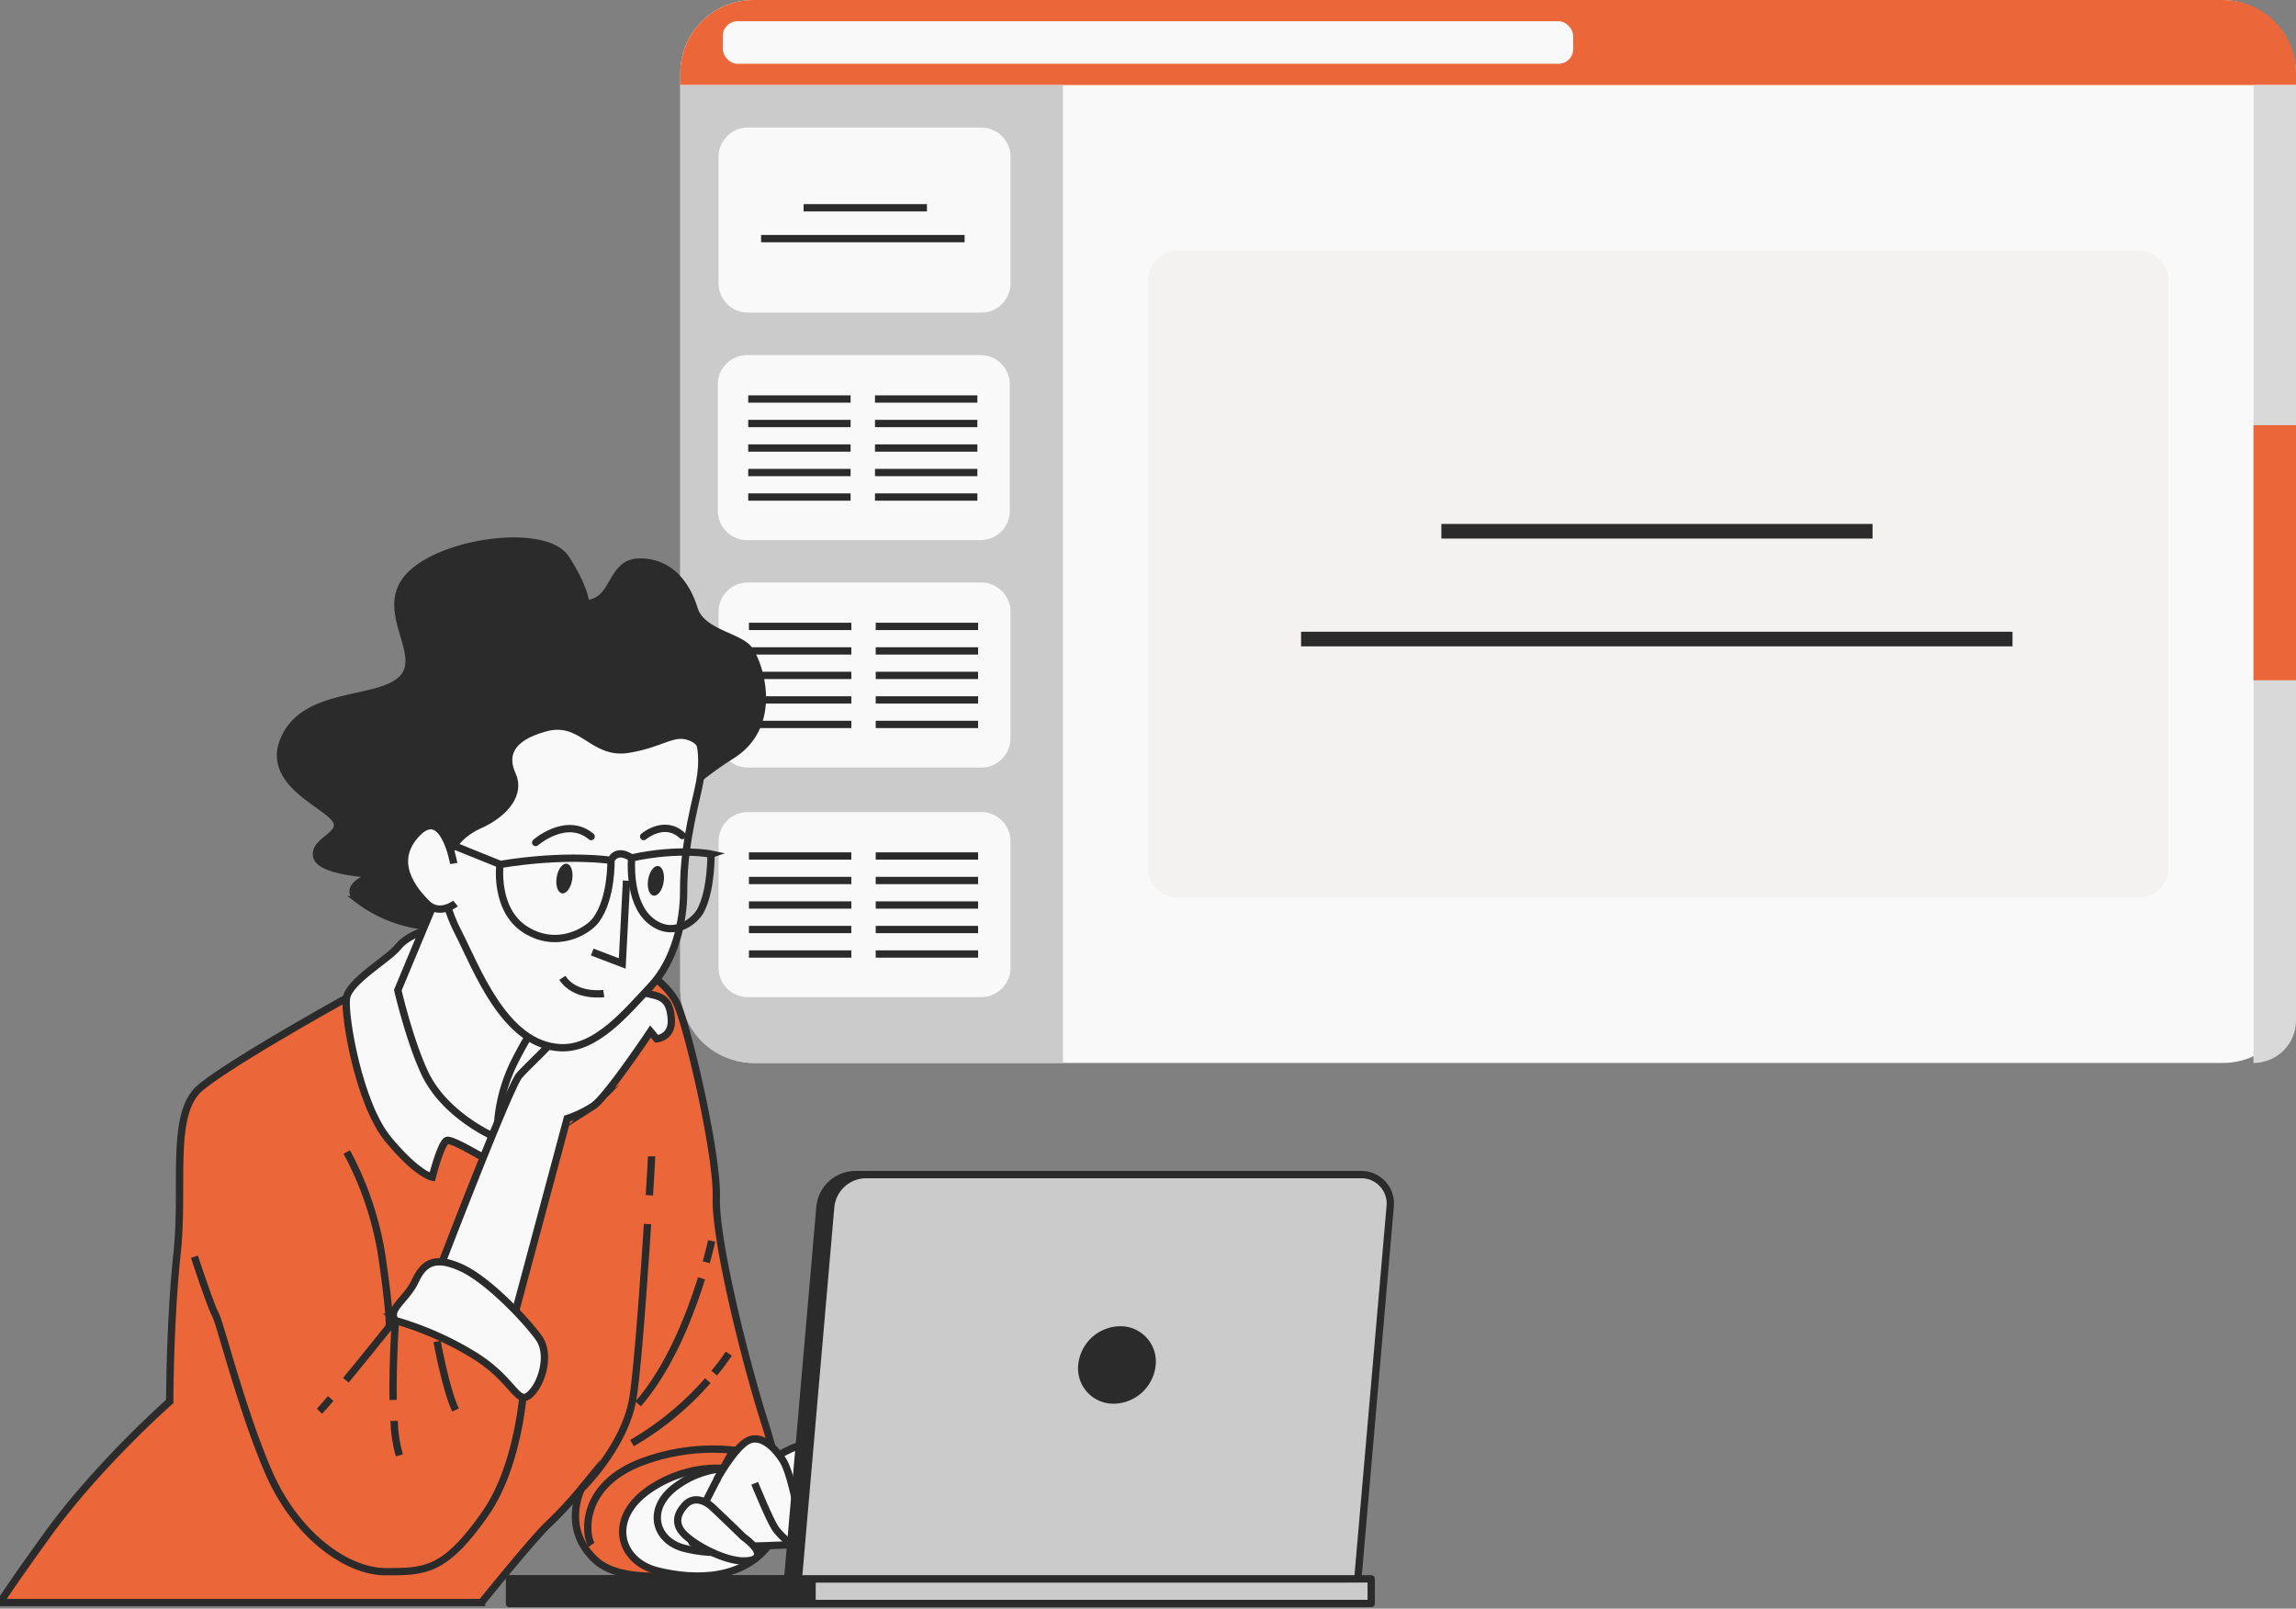 <?xml version="1.0" encoding="UTF-8"?> <svg xmlns="http://www.w3.org/2000/svg" width="314" height="220" fill="none"><rect width="100%" height="100%" fill="#808080" stroke="none"/><g clip-path="url(#a)"><rect x="93.037" width="220.963" height="145.37" rx="10" fill="#F9F9F9"></rect><path d="M93.037 10c0-5.523 4.477-10 10-10H304c5.523 0 10 4.477 10 10v1.63H93.037V10z" fill="#EB673A"></path><rect x="98.852" y="2.907" width="116.296" height="5.815" rx="2" fill="#F9F9F9"></rect><path d="M308.186 11.63H314v127.925a5.814 5.814 0 0 1-5.814 5.815V11.63z" fill="#D9D9D9"></path><path fill="#EB673A" d="M308.186 58.148h5.815v34.889h-5.815z"></path><path d="M93.037 11.63h52.333v133.74h-42.333c-5.523 0-10-4.477-10-10V11.63z" fill="#CBCBCB"></path><path d="M134.195 17.444H102.27a4 4 0 0 0-4 4V38.75a4 4 0 0 0 4 4h31.925a4 4 0 0 0 4-4V21.444a4 4 0 0 0-4-4z" fill="#F9F9F9"></path><path d="M109.899 28.416h16.87M104.084 32.634h27.835" stroke="#2B2B2B" stroke-miterlimit="10"></path><path d="M292.555 34.308H161a4 4 0 0 0-4 4v80.451a4 4 0 0 0 4 4h131.555a4 4 0 0 0 4-4v-80.45a4 4 0 0 0-4-4z" fill="#F4F2F0"></path><path d="M197.121 72.656h58.967M177.935 87.397h97.295" stroke="#2B2B2B" stroke-width="2" stroke-miterlimit="10"></path><path d="M134.096 48.564h-31.925a4 4 0 0 0-4 4v17.305a4 4 0 0 0 4 4h31.925a4 4 0 0 0 4-4V52.564a4 4 0 0 0-4-4z" fill="#F9F9F9"></path><path d="M102.326 54.57h14.002M102.326 57.92h14.002M102.326 61.273h14.002M102.326 64.624h14.002M102.326 67.976h14.002M119.663 54.57h14.002M119.663 57.92h14.002M119.663 61.273h14.002M119.663 64.624h14.002M119.663 67.976h14.002" stroke="#2B2B2B" stroke-miterlimit="10"></path><path d="M134.195 79.663H102.27a4 4 0 0 0-4 4v17.305a4 4 0 0 0 4 4h31.925a4 4 0 0 0 4-4V83.663a4 4 0 0 0-4-4z" fill="#F9F9F9"></path><path d="M102.425 85.668h14.002M102.425 89.02h14.002M102.425 92.37h14.002M102.425 95.723h14.002M102.425 99.074h14.002M119.762 85.668h14.002M119.762 89.02h14.002M119.762 92.37h14.002M119.762 95.723h14.002M119.762 99.074h14.002" stroke="#2B2B2B" stroke-miterlimit="10"></path><path d="M134.195 111.062H102.27a4 4 0 0 0-4 4.001v17.304a4 4 0 0 0 4 4h31.925a4 4 0 0 0 4-4v-17.305a4 4 0 0 0-4-4z" fill="#F9F9F9"></path><path d="M102.425 117.068h14.002M102.425 120.419h14.002M102.425 123.771h14.002M102.425 127.123h14.002M102.425 130.474h14.002M119.762 117.068h14.002M119.762 120.419h14.002M119.762 123.771h14.002M119.762 127.123h14.002M119.762 130.474h14.002" stroke="#2B2B2B" stroke-miterlimit="10"></path><path d="M65.855 219.165c2.699-3.329 7.518-9.199 9.177-10.74a55.186 55.186 0 0 0 4.499-4.859s-2.851 5.528 2.007 9.886c4.859 4.358 19.277 1.007 22.46-1.338 3.183-2.345 3.52-8.379.675-17.264-2.846-8.885-6.878-25.305-6.71-31.007.17-5.702-3.52-21.79-5.195-26.148-1.676-4.358-8.547-7.541-15.588-9.048-7.04-1.507-25.98 6.365-25.98 6.365l-3.852 1.507s-15.745 8.717-19.946 12.237c-4.2 3.52-2.181 13.243-3.182 22.628s-1.007 20.283-1.007 20.283-9.723 8.548-16.763 18.265c-3.374 4.679-5.337 7.53-6.45 9.233h65.855z" fill="#EB673A" stroke="#2B2B2B" stroke-miterlimit="10"></path><path d="M100.42 201.008s-5.623-1.322-11.516 2.631-4.285 9.875.984 11.191c5.269 1.316 12.18 1.316 15.801-4.28 3.622-5.595-2.631-9.874-5.269-9.542z" fill="#F9F9F9" stroke="#2B2B2B" stroke-miterlimit="10"></path><path d="M101.821 200.957c-3.152-.5-6.376.237-8.997 2.058-4.622 3.082-3.34 7.71.77 8.739 4.111 1.029 9.509 1.029 12.338-3.34 2.828-4.37-2.058-7.71-4.111-7.457z" fill="#F9F9F9" stroke="#2B2B2B" stroke-miterlimit="10"></path><path d="M88.81 163.472c.185-3.059.303-5.145.303-5.331M79.558 203.566s6.033-5.865 7.034-12.573c.625-4.133 1.434-15.397 1.963-23.59M95.939 174.831c-1.519 4.881-4.33 12.208-8.671 17.168M97.322 169.708s-.237 1.125-.737 2.924M96.794 188.822a41.183 41.183 0 0 1-10.363 8.542M99.668 185.127a29.22 29.22 0 0 1-1.996 2.666M105.539 199.377a27.714 27.714 0 0 0-17.1.332c-9.386 3.188-8.38 10.392-7.542 11.567" stroke="#2B2B2B" stroke-miterlimit="10"></path><path d="M80.098 82.575s0-1.974-2.716-6.186-16.544-2.468-21.233 2.221c-4.69 4.69 1.973 10.617-.99 14.059-2.964 3.441-12.838 1.726-16.05 7.9-3.21 6.175 4.938 9.133 6.67 11.354 1.732 2.221-2.963 2.963-2.469 5.185.495 2.221 8.143 2.468 8.143 2.468s-4.937 1.485-2.469 3.459a18.39 18.39 0 0 0 11.854 3.705c4.938-.247 3.7-9.88 3.211-17.038-.489-7.159 5.922-15.06 13.333-14.323 7.412.737 15.307 9.138 14.059 12.844-1.249 3.706 1.973-.743 8.643-4.943 6.669-4.2 3.705-12.838 2.249-14.565-1.457-1.726-6.416-2.22-7.406-5.432-.99-3.21-3.21-6.416-7.406-6.416-4.195 0-3.228 5.46-7.423 5.708z" fill="#2B2B2B" stroke="#2B2B2B" stroke-miterlimit="10"></path><path d="M58.956 126.965s-3.183.838-4.5 2.52c-1.315 1.681-6.747 4.706-7.079 7.034-.332 2.328 1.687 14.419 5.697 19.277 4.009 4.859 6.033 5.196 6.033 5.196s1.176-4.69 2.013-5.027c.838-.338 8.548 4.498 8.548 4.498s1.338-7.872 2.182-7.872c.843 0 3.514 2.682 3.514 2.682s1.007-6.709.338-11.904c-.67-5.196-5.028-11.562-8.21-13.744-3.183-2.182-5.725-4.167-8.537-2.66z" fill="#F9F9F9" stroke="#2B2B2B" stroke-miterlimit="10"></path><path d="m60.59 120.6-6.185 14.812s1.592 6.9 3.684 11.337c2.85 6.033 9.897 8.907 9.897 8.907a22.83 22.83 0 0 1 2.22-10.122 55.027 55.027 0 0 1 4.938-8.148S64.05 126.527 60.591 120.6z" fill="#F9F9F9" stroke="#2B2B2B" stroke-miterlimit="10"></path><path d="M59.775 174.404s9.892-25.817 11.247-27.324c1.355-1.507 4.358-4.189 5.702-6.033 1.344-1.845 5.027-6.535 6.371-6.535 1.344 0 4.499 1.17 6.034 1.507 1.535.338 2.514.838 2.677 3.374.163 2.536-2.008 2.683-2.008 2.683l-.838-1.007s-6.033 9.054-7.872 10.223a15.647 15.647 0 0 1-3.52 1.687l-8.047 30.006-9.746-8.581z" fill="#F9F9F9" stroke="#2B2B2B" stroke-miterlimit="10"></path><path d="M94.662 99.546s2.345 1.957.782 8.592c-1.563 6.636-1.951 9.959-1.951 13.867 0 3.908-1.17 9.374-4.499 12.889-3.329 3.514-7.417 8.592-12.298 8.395-7.732-.309-11.522-10.937-14.058-15.818-2.537-4.881-3.121-11.522-3.121-14.255 0-2.733.388-9.177 3.902-14.058 3.515-4.881 13.086-6.833 17.185-6.248 4.1.585 9.177 1.17 14.058 6.636z" fill="#F9F9F9" stroke="#2B2B2B" stroke-miterlimit="10"></path><path d="M61.27 117.124s.782-2.733 4.297-4.296c3.514-1.563 5.662-4.296 4.498-6.838-1.164-2.542-.562-5.061 4.499-6.444 5.061-1.384 6.444 3.711 11.325 2.93 4.881-.782 6.248-2.733 8.784-1.564 2.536 1.17 1.367 4.499 1.367 4.499s3.126-5.663-2.925-12.107c-6.05-6.444-20.7-8.79-30.855-1.367-10.155 7.423-4.296 24.799-4.296 24.799s.574.776 3.306.388z" fill="#2B2B2B" stroke="#2B2B2B" stroke-miterlimit="10"></path><path d="m85.683 120.442-.585 11.326-4.105-1.564M82.572 135.878s-3.903.562-5.663-2.148" stroke="#2B2B2B" stroke-miterlimit="10"></path><path d="M78.249 120.324c-.18 1.125-.805 1.946-1.39 1.85-.584-.095-.91-1.079-.73-2.198.18-1.119.804-1.946 1.388-1.85.585.095.912 1.079.732 2.198zM90.76 120.639c-.18 1.124-.805 1.945-1.39 1.85-.584-.096-.916-1.08-.73-2.193.185-1.114.804-1.952 1.388-1.856.585.096.911 1.08.731 2.199z" fill="#2B2B2B"></path><path d="M73.26 115.224s4.2-3.661 7.586-.816M88.027 114.408s2.846-2.435 5.286-.135" stroke="#2B2B2B" stroke-miterlimit="10" stroke-linecap="round"></path><path d="M83.556 117.664s-5.96-.951-15.183.562c0 0-.81 6.231 3.526 8.941 4.336 2.711 8.536.135 9.616-1.355 2.182-2.969 2.041-8.148 2.041-8.148zM97.238 116.809s-4.263-.905-10.853.518c0 0-.562 5.96 2.52 8.547 3.08 2.587 6.106.129 6.882-1.293 1.53-2.818 1.45-7.772 1.45-7.772zM83.557 117.665s.64-1.755 2.811-.338M59.304 114.543l9.076 3.661" stroke="#2B2B2B" stroke-miterlimit="10"></path><path d="M62.052 118.097s-1.366-8.002-5.06-4.099c-3.695 3.903-.389 7.811 1.366 9.56 1.754 1.748 3.936 0 3.936 0" fill="#F9F9F9"></path><path d="M62.052 118.097s-1.366-8.002-5.06-4.099c-3.695 3.903-.389 7.811 1.366 9.56 1.754 1.748 3.936 0 3.936 0" stroke="#2B2B2B" stroke-miterlimit="10"></path><path d="M47.422 157.551a44.634 44.634 0 0 1 4.813 14.317c1.175 8.047 1.007 9.559 1.007 9.559l5.865-7.034s9.56 6.703 11.06 8.879c1.502 2.176 1.688 2.851 1.688 2.851s0 13.074-5.534 20.952c-5.533 7.879-8.215 7.873-13.574 7.873-5.36 0-12.236-5.033-15.925-13.412-3.69-8.378-6.709-20.598-7.378-21.796-.67-1.197-2.851-7.872-2.851-7.872" fill="#EB673A"></path><path d="M47.422 157.551a44.634 44.634 0 0 1 4.813 14.317c1.175 8.047 1.007 9.559 1.007 9.559l5.865-7.034s9.56 6.703 11.06 8.879c1.502 2.176 1.688 2.851 1.688 2.851s0 13.074-5.534 20.952c-5.533 7.879-8.215 7.873-13.574 7.873-5.36 0-12.236-5.033-15.925-13.412-3.69-8.378-6.709-20.598-7.378-21.796-.67-1.197-2.851-7.872-2.851-7.872" stroke="#2B2B2B" stroke-miterlimit="10"></path><path d="M45.223 191.262c-.613.72-1.125 1.322-1.535 1.743M53.242 181.427s-3.133 3.936-5.944 7.338" stroke="#2B2B2B" stroke-miterlimit="10"></path><path d="M54.08 180.601a43.767 43.767 0 0 1 10.392 4.527c5.696 3.374 6.186 7.04 7.873 5.702 1.686-1.339 3.014-5.534 1.338-7.873-1.676-2.339-6.872-7.873-10.555-9.56-3.683-1.687-5.196-.674-6.371 1.845-1.176 2.519-3.852 3.852-2.677 5.359z" fill="#F9F9F9" stroke="#2B2B2B" stroke-miterlimit="10"></path><path d="M53.893 194.322c.044 1.596.285 3.181.72 4.718M54.079 180.601s-.4 5.623-.315 10.858M59.775 183.451s1.176 6.54 2.52 9.385" stroke="#2B2B2B" stroke-miterlimit="10"></path><path d="M99.505 199.708s-5.702 10.06-4.864 11.247c.838 1.186 19.445 0 19.445 0l1.001-4.021s3.858 1.507 6.877 1.507c3.02 0 .67-.838-.337-1.844-1.007-1.007-6.872-4.69-7.378-5.027-.506-.338-10.223-2.868-14.744-1.862z" fill="#F9F9F9" stroke="#2B2B2B" stroke-miterlimit="10"></path><path d="M111.645 198.55s2.694-.81 3.413.9c.72 1.709.36 8.997.09 10.864-.27 1.867-1.524 1.794-2.063 0-.54-1.794-1.8-11.494-1.8-11.494l.36-.27z" fill="#F9F9F9" stroke="#2B2B2B" stroke-miterlimit="10"></path><path d="M105.988 199.36s4.043-2.784 5.213-1.35c1.17 1.434 2.249 12.754 2.604 13.564.354.809-1.53 1.433-2.25.624-.719-.81-2.783-4.938-3.407-6.461-.625-1.524-2.16-6.377-2.16-6.377z" fill="#F9F9F9" stroke="#2B2B2B" stroke-miterlimit="10"></path><path d="M97.998 202.414s2.249-4.134 4.133-5.298c1.884-1.164 3.937.984 4.937 2.604 1.001 1.619 1.794 5.837 2.25 7.901.455 2.063 1.687 4.397.99 4.667-.698.27-3.504-2.064-4.314-3.318-.809-1.254-2.783-6.107-2.783-6.107" fill="#F9F9F9"></path><path d="M97.998 202.414s2.249-4.134 4.133-5.298c1.884-1.164 3.937.984 4.937 2.604 1.001 1.619 1.794 5.837 2.25 7.901.455 2.063 1.687 4.397.99 4.667-.698.27-3.504-2.064-4.314-3.318-.809-1.254-2.783-6.107-2.783-6.107" stroke="#2B2B2B" stroke-miterlimit="10"></path><path d="M101.692 210.224s-3.234-3.144-4.313-4.133c-1.08-.99-2.604-1.434-3.678-.265-1.074 1.17-1.62 2.604 0 4.128s5.466 3.526 7.991 3.526c2.525 0 2.063-1.26 1.434-1.974a8.126 8.126 0 0 0-1.434-1.282z" fill="#F9F9F9" stroke="#2B2B2B" stroke-miterlimit="10"></path><path d="M69.69 219.299h117.837v-3.369H69.691v3.369z" fill="#CBCBCB" stroke="#2B2B2B" stroke-linecap="round" stroke-linejoin="round"></path><path d="M69.69 219.299h41.366v-3.369H69.691v3.369zM107.722 215.919h76.511l4.42-50.885a3.965 3.965 0 0 0-4.01-4.392H116.91a4.882 4.882 0 0 0-4.768 4.392l-4.42 50.885z" fill="#2B2B2B" stroke="#2B2B2B" stroke-linecap="round" stroke-linejoin="round"></path><path d="M109.188 215.919h76.51l4.42-50.885a3.957 3.957 0 0 0-1.013-3.101 3.952 3.952 0 0 0-2.996-1.291h-67.733a4.886 4.886 0 0 0-4.769 4.392l-4.419 50.885z" fill="#CBCBCB" stroke="#2B2B2B" stroke-linecap="round" stroke-linejoin="round"></path><path d="M147.956 186.678a5.335 5.335 0 0 1 5.213-4.797 4.325 4.325 0 0 1 4.191 2.984c.191.584.256 1.202.189 1.813a5.336 5.336 0 0 1-5.212 4.796 4.33 4.33 0 0 1-4.381-4.796z" fill="#2B2B2B" stroke="#2B2B2B" stroke-linecap="round" stroke-linejoin="round"></path></g><defs><clipPath id="a"><path fill="#fff" d="M0 0h314v220H0z"></path></clipPath></defs></svg> 